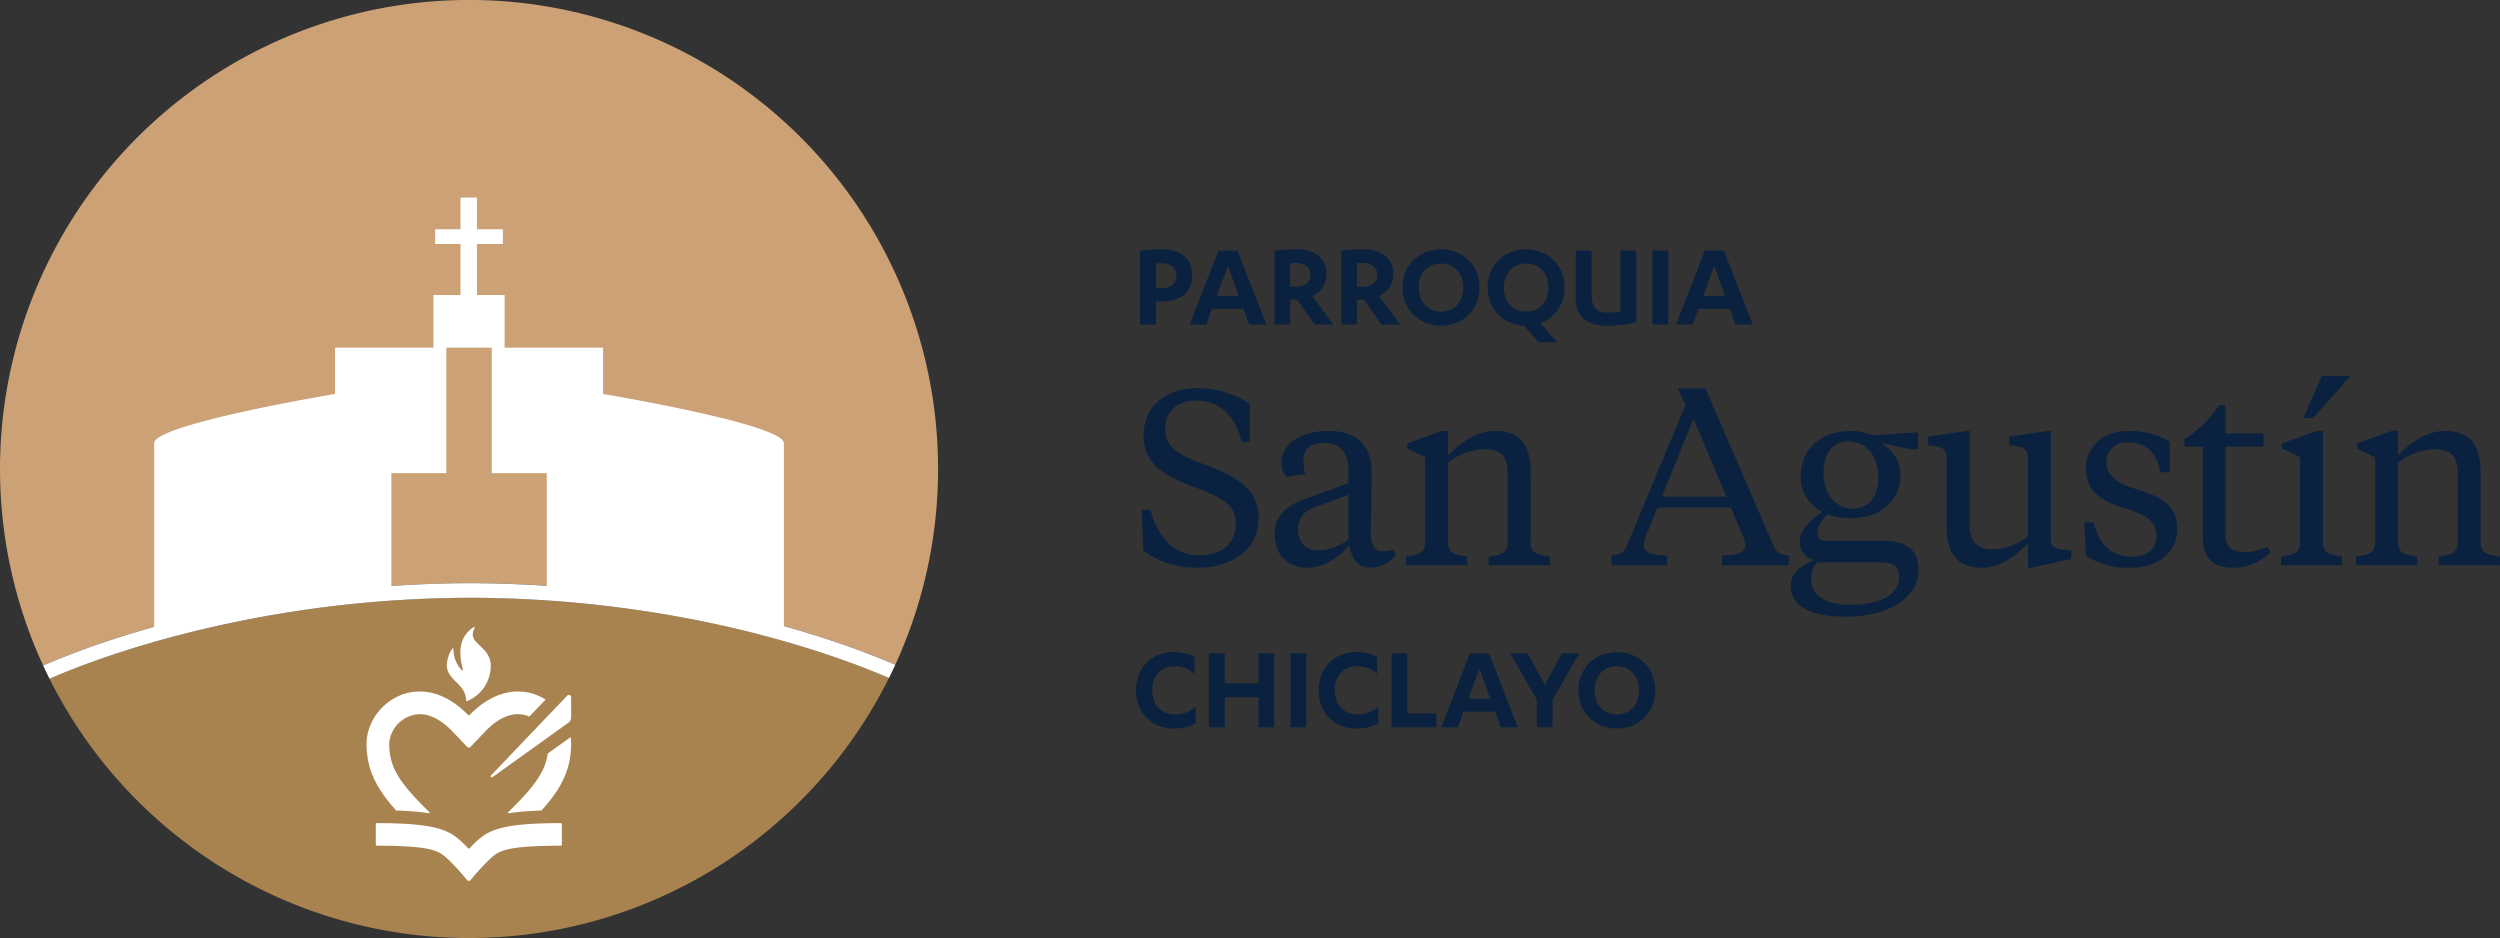 <svg xmlns="http://www.w3.org/2000/svg" xmlns:xlink="http://www.w3.org/1999/xlink" width="399.755" height="150" viewBox="0 0 399.755 150"><rect x="0" y="0" width="399.755" height="150" fill="#333333" stroke="none"/><defs><clipPath id="clip-path"><rect id="Rect&#xE1;ngulo_1446" data-name="Rect&#xE1;ngulo 1446" width="399.755" height="150" fill="none"></rect></clipPath></defs><g id="Logo-parroquia-san-agustin-chiclayo" transform="translate(0 0)"><g id="Grupo_1897" data-name="Grupo 1897" transform="translate(0 0)" clip-path="url(#clip-path)"><path id="Trazado_2681" data-name="Trazado 2681" d="M76.19,51.775l-.279-6.522H77.3c1.193,4.175,3.619,7.277,7.674,7.277,3.737,0,6-1.83,6-5.089,0-2.744-1.787-4.016-6.6-5.805-5.288-1.948-8.152-3.857-8.152-8.349,0-4.216,3.143-7.476,8.708-7.476a15.075,15.075,0,0,1,8.27,2.506V34.4H91.9c-.916-3.857-3.3-6.6-7.157-6.6-3.34,0-5.05,1.907-5.05,4.454,0,2.7,1.351,3.937,6.281,5.764,5.846,2.147,8.628,4.216,8.628,8.628,0,5.091-4.454,7.871-9.742,7.871a13.955,13.955,0,0,1-8.667-2.741" transform="translate(106.638 36.26)" fill="#0a2240"></path><path id="Trazado_2682" data-name="Trazado 2682" d="M100.145,45.2c0,1.748.676,2.7,1.83,2.7a9.234,9.234,0,0,0,1.868-.238l.2.955a5.435,5.435,0,0,1-3.975,1.907c-2.03,0-3.023-1.469-3.381-3.617-1.431,1.63-3.7,3.617-6.64,3.617-3.617,0-5.286-2.465-5.286-5.367,0-3.7,2.941-4.968,5.526-5.884L96.566,37V35.056c0-2.386-.834-4.492-3.937-4.492-2.147,0-3.261.911-3.261,2.941a8,8,0,0,0,.279,2.068l-2.982.4a2.788,2.788,0,0,1-.834-2.147c0-3.258,3.22-5.168,7.553-5.168,4.571,0,6.878,2.345,6.878,6.678,0,1.313-.118,8.191-.118,9.862m-3.578.755V38.834L90.92,40.979a3.426,3.426,0,0,0-2.426,3.22c0,2.268,1.154,3.54,3.182,3.54a7.6,7.6,0,0,0,4.891-1.789" transform="translate(119.067 40.255)" fill="#0a2240"></path><path id="Trazado_2683" data-name="Trazado 2683" d="M109.752,35.453c0-2.862-1.154-3.857-3.7-3.857A10.075,10.075,0,0,0,100.21,33.7V46.467c0,1.828,1.272,2.027,3.061,2.265v1.392h-9.78V48.732c1.748-.238,3.061-.438,3.061-2.265v-13.6l-2.862-1.392v-.834l5.526-1.986h.993v3.9c1.948-1.909,4.333-3.9,7.633-3.9,3.46,0,5.567,1.869,5.567,6.519V46.467c0,1.828,1.313,2.027,3.1,2.265v1.392h-9.821V48.732c1.748-.238,3.061-.438,3.061-2.265Z" transform="translate(131.333 40.255)" fill="#0a2240"></path><path id="Trazado_2684" data-name="Trazado 2684" d="M126.234,44.873H114.506l-1.751,4.333a4.765,4.765,0,0,0-.438,1.59c0,1.234.993,1.671,3.737,1.751V54.1h-8.9V52.546c1.073-.159,1.986-.4,2.424-1.472L119,28.451l-1.234-2.624h4.413l10.934,25.248c.438,1.073,1.234,1.313,2.386,1.472V54.1H124.842V52.546c2.744-.079,3.7-.476,3.7-1.71a4.578,4.578,0,0,0-.438-1.59ZM115.22,43.122h10.3L120.27,30.677Z" transform="translate(150.521 36.282)" fill="#0a2240"></path><path id="Trazado_2685" data-name="Trazado 2685" d="M125,42.016c-1.272,1.311-1.671,2.027-1.671,2.941s.517,1.272,1.472,1.272h8.984c3.578,0,5.726,1.234,5.726,4.651,0,4.454-4.85,7.476-11.608,7.476-5.567,0-8.828-1.63-8.828-4.932,0-2.265,1.83-3.258,3.7-4.134a2.893,2.893,0,0,1-2.265-2.9c0-1.948,1.59-3.5,3.658-4.771a6.172,6.172,0,0,1-3.5-5.764c0-4.454,3.42-7.2,8.03-7.2a9.137,9.137,0,0,1,3.54.717l7.2-.517v2.7h-1.472l-4.1-.914v.2a5.742,5.742,0,0,1,2.744,4.812c0,4.216-3.179,6.957-7.991,6.957A10.806,10.806,0,0,1,125,42.016m-1.633,7.633a3.58,3.58,0,0,0-1.032,2.544c0,3.061,2.664,4.254,6.322,4.254,4.571,0,7.753-1.551,7.753-4.454,0-1.948-1.234-2.345-3.34-2.345Zm9.7-13.678c0-3.1-1.751-5.644-4.733-5.644-2.7,0-4.016,2.107-4.016,5.088,0,3.061,1.671,5.644,4.692,5.644,2.705,0,4.057-2.107,4.057-5.088" transform="translate(167.27 40.255)" fill="#0a2240"></path><path id="Trazado_2686" data-name="Trazado 2686" d="M144.208,46.626c-1.989,1.909-4.134,3.9-7.395,3.9-3.5,0-5.608-1.869-5.608-6.519V33.068c0-1.431-.476-1.828-2.383-2.068l-.637-.079V29.569l6.084-.914h.6V43.444c0,2.9,1.152,4.136,3.7,4.136a9.471,9.471,0,0,0,5.646-2.109v-12.4c0-1.431-.476-1.828-2.386-2.068l-.635-.079V29.569l6.043-.914h.635V45.832c0,1.351.438,1.628,2.227,1.828l1.034.12v1.351l-6.361,1.39h-.558Z" transform="translate(180.071 40.255)" fill="#0a2240"></path><path id="Trazado_2687" data-name="Trazado 2687" d="M138.841,48.574l-.238-5.288h1.472c.794,3.379,2.741,5.447,6,5.447,2.544,0,4.054-1.193,4.054-3.261,0-2.583-1.828-3.458-5.406-4.571-3.54-1.113-5.884-2.624-5.884-6.243,0-3.5,2.664-6,6.839-6a13.019,13.019,0,0,1,6.56,1.669v4.93h-1.513c-.556-3.182-2.345-4.771-5.168-4.771a3.141,3.141,0,0,0-3.458,3.141c0,2.188,1.628,3.34,4.692,4.295,3.975,1.231,6.64,2.424,6.64,6.442,0,3.5-2.823,6.161-7.4,6.161a11.966,11.966,0,0,1-7.2-1.948" transform="translate(194.706 40.255)" fill="#0a2240"></path><path id="Trazado_2688" data-name="Trazado 2688" d="M151.811,31.468H157.9v2.107h-6.084V47.491c0,2.186.952,2.941,3.141,2.941a8.7,8.7,0,0,0,3.619-.873l.4.873a8.037,8.037,0,0,1-6.043,2.506c-2.744,0-4.733-1.313-4.733-4.692V33.575h-2.941V32.382a18.368,18.368,0,0,0,5.526-5.447h1.034Z" transform="translate(204.044 37.839)" fill="#0a2240"></path><path id="Trazado_2689" data-name="Trazado 2689" d="M158.387,51.6c0,1.828,1.272,2.027,3.061,2.268v1.39h-9.78v-1.39c1.748-.24,3.061-.44,3.061-2.268V38l-2.864-1.392v-.834l5.526-1.989h1ZM162.8,25l-6,6.719h-1.551L158.187,25Z" transform="translate(213.059 35.122)" fill="#0a2240"></path><path id="Trazado_2690" data-name="Trazado 2690" d="M172.922,35.453c0-2.862-1.152-3.857-3.7-3.857A10.076,10.076,0,0,0,163.38,33.7V46.467c0,1.828,1.272,2.027,3.061,2.265v1.392h-9.78V48.732c1.751-.238,3.061-.438,3.061-2.265v-13.6l-2.862-1.392v-.834l5.526-1.986h.993v3.9c1.948-1.909,4.333-3.9,7.633-3.9,3.46,0,5.567,1.869,5.567,6.519V46.467c0,1.828,1.313,2.027,3.1,2.265v1.392h-9.821V48.732c1.748-.238,3.061-.438,3.061-2.265Z" transform="translate(220.073 40.255)" fill="#0a2240"></path><path id="Trazado_2691" data-name="Trazado 2691" d="M83.49,45.958a4.886,4.886,0,0,0-1.832-.329,3.628,3.628,0,0,0-1.445.279A3.282,3.282,0,0,0,79.1,46.7a3.438,3.438,0,0,0-.717,1.214,4.674,4.674,0,0,0-.25,1.563,4.471,4.471,0,0,0,.269,1.585,3.6,3.6,0,0,0,.748,1.214,3.151,3.151,0,0,0,1.145.777,3.862,3.862,0,0,0,1.465.269,5,5,0,0,0,1.792-.3,5.657,5.657,0,0,0,1.534-.916v2.609A5.734,5.734,0,0,1,83.4,55.4a8.052,8.052,0,0,1-1.743.19,6.769,6.769,0,0,1-2.52-.45,5.516,5.516,0,0,1-1.924-1.255,5.609,5.609,0,0,1-1.234-1.931,6.76,6.76,0,0,1-.44-2.482,6.612,6.612,0,0,1,.45-2.479,5.546,5.546,0,0,1,3.186-3.189,6.663,6.663,0,0,1,2.482-.447,7.509,7.509,0,0,1,1.7.188,5.542,5.542,0,0,1,1.525.608v2.71a4.106,4.106,0,0,0-1.395-.907" transform="translate(106.116 60.909)" fill="#0a2240"></path><path id="Trazado_2692" data-name="Trazado 2692" d="M90.826,43.44V55.274H88.315v-4.8h-5.4v4.8h-2.53V43.44h2.53v4.8h5.4v-4.8Z" transform="translate(112.925 61.025)" fill="#0a2240"></path><rect id="Rect&#xE1;ngulo_1444" data-name="Rect&#xE1;ngulo 1444" width="2.53" height="11.834" transform="translate(206.361 104.466)" fill="#0a2240"></rect><path id="Trazado_2693" data-name="Trazado 2693" d="M95.626,45.958a4.886,4.886,0,0,0-1.832-.329,3.628,3.628,0,0,0-1.445.279,3.282,3.282,0,0,0-1.116.789,3.438,3.438,0,0,0-.717,1.214,4.673,4.673,0,0,0-.25,1.563,4.471,4.471,0,0,0,.269,1.585,3.6,3.6,0,0,0,.748,1.214,3.151,3.151,0,0,0,1.145.777,3.862,3.862,0,0,0,1.465.269,5,5,0,0,0,1.792-.3,5.656,5.656,0,0,0,1.534-.916v2.609a5.734,5.734,0,0,1-1.681.688,8.052,8.052,0,0,1-1.743.19,6.769,6.769,0,0,1-2.52-.45,5.516,5.516,0,0,1-1.924-1.255,5.609,5.609,0,0,1-1.234-1.931,6.759,6.759,0,0,1-.44-2.482,6.612,6.612,0,0,1,.45-2.479,5.546,5.546,0,0,1,3.186-3.189,6.663,6.663,0,0,1,2.482-.447,7.509,7.509,0,0,1,1.7.188,5.541,5.541,0,0,1,1.525.608v2.71a4.106,4.106,0,0,0-1.395-.907" transform="translate(123.165 60.909)" fill="#0a2240"></path><path id="Trazado_2694" data-name="Trazado 2694" d="M95.052,43.44v9.624H99.7v2.21H92.523V43.44Z" transform="translate(129.973 61.025)" fill="#0a2240"></path><path id="Trazado_2695" data-name="Trazado 2695" d="M99.4,52.763l-.916,2.511h-2.65l4.581-11.834h3.049l4.622,11.834h-2.751l-.914-2.511Zm4.283-2.051-1.753-4.822-1.772,4.822Z" transform="translate(134.628 61.024)" fill="#0a2240"></path><path id="Trazado_2696" data-name="Trazado 2696" d="M111.463,43.44l-4.283,7.431v4.4H104.67v-4.4l-4.244-7.431h2.77l2.768,5.04,2.71-5.04Z" transform="translate(141.075 61.025)" fill="#0a2240"></path><path id="Trazado_2697" data-name="Trazado 2697" d="M105.428,47a5.774,5.774,0,0,1,1.313-1.933,6,6,0,0,1,1.953-1.255,6.661,6.661,0,0,1,4.812,0,5.963,5.963,0,0,1,1.962,1.255A5.739,5.739,0,0,1,116.78,47a6.637,6.637,0,0,1,0,4.961,5.8,5.8,0,0,1-1.313,1.931,6,6,0,0,1-1.962,1.255,6.695,6.695,0,0,1-4.812,0,6.036,6.036,0,0,1-1.953-1.255,5.837,5.837,0,0,1-1.313-1.931,6.668,6.668,0,0,1,0-4.961m8.975.895a3.638,3.638,0,0,0-.748-1.214,3.177,3.177,0,0,0-1.135-.777,3.853,3.853,0,0,0-2.83,0,3.2,3.2,0,0,0-1.135.777,3.633,3.633,0,0,0-.745,1.214,4.8,4.8,0,0,0,0,3.169,3.657,3.657,0,0,0,.745,1.214,3.229,3.229,0,0,0,1.135.777,3.853,3.853,0,0,0,2.83,0,3.208,3.208,0,0,0,1.135-.777,3.662,3.662,0,0,0,.748-1.214,4.8,4.8,0,0,0,0-3.169" transform="translate(147.429 60.908)" fill="#0a2240"></path><path id="Trazado_2698" data-name="Trazado 2698" d="M75.806,28.608V16.835c.438-.067.969-.125,1.592-.178s1.229-.082,1.813-.082a5.645,5.645,0,0,1,3.6,1.048,3.769,3.769,0,0,1,1.327,3.157,4.252,4.252,0,0,1-.39,1.9A3.547,3.547,0,0,1,82.7,23.967a4.481,4.481,0,0,1-1.534.738,7.04,7.04,0,0,1-1.852.238c-.159,0-.332,0-.519-.01s-.337-.017-.457-.029v3.7Zm2.888-5.827c.159.007.313.012.459.012a2.969,2.969,0,0,0,1.8-.481,1.78,1.78,0,0,0,.649-1.532,1.742,1.742,0,0,0-.649-1.5,2.91,2.91,0,0,0-1.763-.479c-.12,0-.262,0-.428.01a2.523,2.523,0,0,0-.428.05v3.886c.079.012.2.022.358.029" transform="translate(106.49 23.285)" fill="#0a2240"></path><path id="Trazado_2699" data-name="Trazado 2699" d="M82.677,25.981l-.916,2.511h-2.65l4.581-11.834h3.049l4.622,11.834H88.612L87.7,25.981ZM86.96,23.93l-1.753-4.822L83.435,23.93Z" transform="translate(111.133 23.402)" fill="#0a2240"></path><path id="Trazado_2700" data-name="Trazado 2700" d="M84.744,28.608v-11.8c.426-.065.952-.123,1.585-.168s1.224-.07,1.782-.07a5.885,5.885,0,0,1,3.626,1A3.511,3.511,0,0,1,93.05,20.56a3.58,3.58,0,0,1-.647,2.181,4.063,4.063,0,0,1-1.6,1.327l3.369,4.54H91.179l-2.83-3.985H87.255v3.985Zm3.367-6.055a3,3,0,0,0,1.722-.44,1.646,1.646,0,0,0,.649-1.474,1.631,1.631,0,0,0-.637-1.414,2.919,2.919,0,0,0-1.734-.457c-.118,0-.265,0-.438.01s-.313.017-.418.029v3.747Z" transform="translate(119.046 23.285)" fill="#0a2240"></path><path id="Trazado_2701" data-name="Trazado 2701" d="M89.184,28.608v-11.8c.426-.065.952-.123,1.585-.168s1.224-.07,1.782-.07a5.885,5.885,0,0,1,3.626,1A3.511,3.511,0,0,1,97.49,20.56a3.58,3.58,0,0,1-.647,2.181,4.064,4.064,0,0,1-1.6,1.327l3.369,4.54H95.619l-2.83-3.985H91.695v3.985Zm3.367-6.055a3.01,3.01,0,0,0,1.722-.44,1.646,1.646,0,0,0,.649-1.474,1.631,1.631,0,0,0-.637-1.414,2.919,2.919,0,0,0-1.734-.457c-.118,0-.265,0-.438.01s-.313.017-.418.029v3.747Z" transform="translate(125.283 23.285)" fill="#0a2240"></path><path id="Trazado_2702" data-name="Trazado 2702" d="M93.739,20.213a5.775,5.775,0,0,1,1.313-1.933A6,6,0,0,1,97,17.025a6.661,6.661,0,0,1,4.812,0,5.963,5.963,0,0,1,1.962,1.255,5.74,5.74,0,0,1,1.313,1.933,6.637,6.637,0,0,1,0,4.961,5.8,5.8,0,0,1-1.313,1.931,6,6,0,0,1-1.962,1.255,6.695,6.695,0,0,1-4.812,0,6.036,6.036,0,0,1-1.953-1.255,5.838,5.838,0,0,1-1.313-1.931,6.668,6.668,0,0,1,0-4.961m8.975.895a3.638,3.638,0,0,0-.748-1.214,3.177,3.177,0,0,0-1.135-.777,3.853,3.853,0,0,0-2.83,0,3.2,3.2,0,0,0-1.135.777,3.633,3.633,0,0,0-.745,1.214,4.8,4.8,0,0,0,0,3.169,3.657,3.657,0,0,0,.745,1.214A3.229,3.229,0,0,0,98,26.269a3.853,3.853,0,0,0,2.83,0,3.208,3.208,0,0,0,1.135-.777,3.662,3.662,0,0,0,.748-1.214,4.8,4.8,0,0,0,0-3.169" transform="translate(131.009 23.285)" fill="#0a2240"></path><path id="Trazado_2703" data-name="Trazado 2703" d="M99.4,20.213a5.774,5.774,0,0,1,1.313-1.933,6,6,0,0,1,1.953-1.255,6.661,6.661,0,0,1,4.812,0,5.963,5.963,0,0,1,1.962,1.255,5.739,5.739,0,0,1,1.313,1.933,6.6,6.6,0,0,1,.19,4.41,6.052,6.052,0,0,1-.8,1.626,5.868,5.868,0,0,1-1.214,1.275,5.947,5.947,0,0,1-1.544.866l2.648,3.049h-2.967l-2.311-2.631a6.332,6.332,0,0,1-2.292-.527A6.012,6.012,0,0,1,100.611,27a5.779,5.779,0,0,1-1.246-1.9,6.334,6.334,0,0,1-.447-2.412,6.244,6.244,0,0,1,.479-2.479m8.975.895a3.638,3.638,0,0,0-.748-1.214,3.177,3.177,0,0,0-1.135-.777,3.853,3.853,0,0,0-2.83,0,3.2,3.2,0,0,0-1.135.777,3.633,3.633,0,0,0-.745,1.214,4.8,4.8,0,0,0,0,3.169,3.657,3.657,0,0,0,.745,1.214,3.229,3.229,0,0,0,1.135.777,3.853,3.853,0,0,0,2.83,0,3.208,3.208,0,0,0,1.135-.777,3.662,3.662,0,0,0,.748-1.214,4.8,4.8,0,0,0,0-3.169" transform="translate(138.957 23.285)" fill="#0a2240"></path><path id="Trazado_2704" data-name="Trazado 2704" d="M107.313,16.658v7.173a4.245,4.245,0,0,0,.178,1.325A2.121,2.121,0,0,0,108,26a1.829,1.829,0,0,0,.786.447,3.807,3.807,0,0,0,1.036.13,11.281,11.281,0,0,0,1.145-.05c.325-.034.64-.075.947-.127V16.658h2.53V28.114c-.267.079-.589.156-.967.228s-.777.132-1.2.18-.839.084-1.265.118-.825.05-1.2.05a8.547,8.547,0,0,1-1.924-.209,4.374,4.374,0,0,1-1.6-.717,3.567,3.567,0,0,1-1.106-1.335,4.663,4.663,0,0,1-.409-2.083v-7.69Z" transform="translate(147.196 23.402)" fill="#0a2240"></path><rect id="Rect&#xE1;ngulo_1445" data-name="Rect&#xE1;ngulo 1445" width="2.53" height="11.834" transform="translate(264.231 40.061)" fill="#0a2240"></rect><path id="Trazado_2705" data-name="Trazado 2705" d="M115.018,25.981l-.916,2.511h-2.65l4.581-11.834h3.049L123.7,28.492h-2.751l-.914-2.511ZM119.3,23.93l-1.753-4.822-1.772,4.822Z" transform="translate(156.565 23.402)" fill="#0a2240"></path><path id="Trazado_2706" data-name="Trazado 2706" d="M26.864,99.61a188.559,188.559,0,0,1,48.314-6.358h.01a189.514,189.514,0,0,1,48.223,6.31c4.672,1.255,9.177,2.672,13.385,4.211,2.282.834,4.418,1.683,6.361,2.523a75,75,0,1,0-136.25.132c1.452-.635,3.713-1.575,6.664-2.655,4.119-1.505,8.592-2.907,13.294-4.163" transform="translate(0 0.001)" fill="#cda176"></path><path id="Trazado_2707" data-name="Trazado 2707" d="M118.267,46l-.087-.024c-2.729-.733-5.692-1.452-8.869-2.131a188.434,188.434,0,0,0-34.9-4.052c-1.272-.026-2.556-.046-3.855-.048q-2.215.007-4.377.063a187.639,187.639,0,0,0-28.674,2.939c-5.4.979-10.312,2.116-14.667,3.28-.464.123-.919.248-1.368.373-4.646,1.282-8.595,2.583-11.728,3.727-2.8,1.024-4.951,1.914-6.452,2.568a75,75,0,0,0,134.232-.13c-1.484-.642-3.533-1.479-6.154-2.438-3.458-1.265-7.868-2.717-13.1-4.127" transform="translate(4.625 55.837)" fill="#a88350"></path><path id="Trazado_2708" data-name="Trazado 2708" d="M30.78,45.232a4.778,4.778,0,0,0,1.327,3.362.11.11,0,0,0,.18-.111c-1.1-3.929.2-5.783,1.727-6.774a.109.109,0,0,1,.151.149c-1.38,2.479,2.347,2.7,2.571,5.82a6.112,6.112,0,0,1-3.785,5.86.111.111,0,0,1-.154-.1c-.084-2.674-2.794-3.09-3.073-5.355a4.831,4.831,0,0,1,.863-2.924.108.108,0,0,1,.192.075" transform="translate(41.735 58.567)" fill="#fff" fill-rule="evenodd"></path><path id="Trazado_2709" data-name="Trazado 2709" d="M34.333,65.446a.107.107,0,0,0,.089-.185C29.653,60.612,28,58.135,28,54.295a5.048,5.048,0,0,1,4.874-4.689c1.7,0,3.516.952,5.238,2.758l2.361,2.472a.363.363,0,0,0,.524,0l2.359-2.472c1.722-1.806,3.535-2.758,5.238-2.758a4.562,4.562,0,0,1,1.816.382l2.6-2.72c-3.186-2.006-7.791-2.008-12.142,2.458a.186.186,0,0,1-.262,0c-7.671-7.871-16.126-1.864-16.23,4.538,0,4.2,1.573,7.222,4.742,10.742q1.194.04,2.224.111c1.113.077,2.1.185,3,.329" transform="translate(34.234 64.593)" fill="#fff"></path><path id="Trazado_2710" data-name="Trazado 2710" d="M33.818,61a.107.107,0,0,0,.089.185c.892-.144,1.883-.25,3-.329.688-.046,1.428-.084,2.224-.108C42.3,57.225,43.87,54.2,43.87,50a7.146,7.146,0,0,0-.084-.986l-3.655,2.619c-.442,3.006-2.239,5.394-6.313,9.364" transform="translate(47.458 68.856)" fill="#fff"></path><path id="Trazado_2711" data-name="Trazado 2711" d="M49.405,54.886c-3.958.277-5.887.923-7.323,1.943A14.6,14.6,0,0,0,40,58.743a.184.184,0,0,1-.265,0,14.454,14.454,0,0,0-2.083-1.914c-1.438-1.02-3.364-1.667-7.323-1.943-1.431-.1-3.124-.151-5.156-.154a.184.184,0,0,0-.185.18v3.249a.184.184,0,0,0,.185.18c6.623.01,8.684.469,9.98,1.113,1.26.628,3.634,3.41,4.439,4.382a.357.357,0,0,0,.551,0c.806-.972,3.179-3.754,4.439-4.382,1.3-.644,3.357-1.1,9.98-1.113a.182.182,0,0,0,.183-.18V54.912a.184.184,0,0,0-.183-.18c-2.034,0-3.725.055-5.156.154" transform="translate(35.101 76.887)" fill="#fff"></path><path id="Trazado_2712" data-name="Trazado 2712" d="M32.911,59.364l12.137-8.7a1.09,1.09,0,0,0,.452-.885V46.568a.361.361,0,0,0-.623-.25l-12.2,12.774a.181.181,0,0,0,.236.272" transform="translate(45.826 64.909)" fill="#fff"></path><path id="Trazado_2713" data-name="Trazado 2713" d="M132.762,85.327c-3.622-1.325-7.472-2.554-11.452-3.672V52.415c0-3.044-28.913-7.868-28.913-7.868v-7.4H76.657V28.733H72.234V20.569H76.38V18.209H72.234V13.133H69.6v5.076H65.551v2.359H69.6v8.164H65.277v8.412H49.536v7.4S20.623,49.37,20.623,52.415V81.777C16.732,82.871,13,84.059,9.537,85.327,6.586,86.4,4.326,87.344,2.871,87.979c.327.709.666,1.409,1.015,2.107,1.5-.657,3.648-1.544,6.452-2.568,3.133-1.147,7.08-2.446,11.726-3.73.45-.125.9-.248,1.368-.373,4.355-1.164,9.266-2.3,14.667-3.278A187.338,187.338,0,0,1,66.775,77.2c1.44-.036,2.9-.06,4.374-.063q1.948,0,3.855.048a188.409,188.409,0,0,1,34.9,4.052c3.177.676,6.142,1.4,8.869,2.131.029.007.058.014.087.024,5.235,1.409,9.646,2.862,13.1,4.127,2.621.957,4.67,1.8,6.154,2.438q.519-1.046,1.008-2.107c-1.943-.842-4.078-1.688-6.361-2.523M71.154,74.8h-.01q-6.32.011-12.6.447V57.2h8.789V37.145H74.6V57.2h8.792V75.229c-3.915-.26-8-.418-12.24-.426" transform="translate(4.033 18.45)" fill="#fff"></path></g></g></svg>